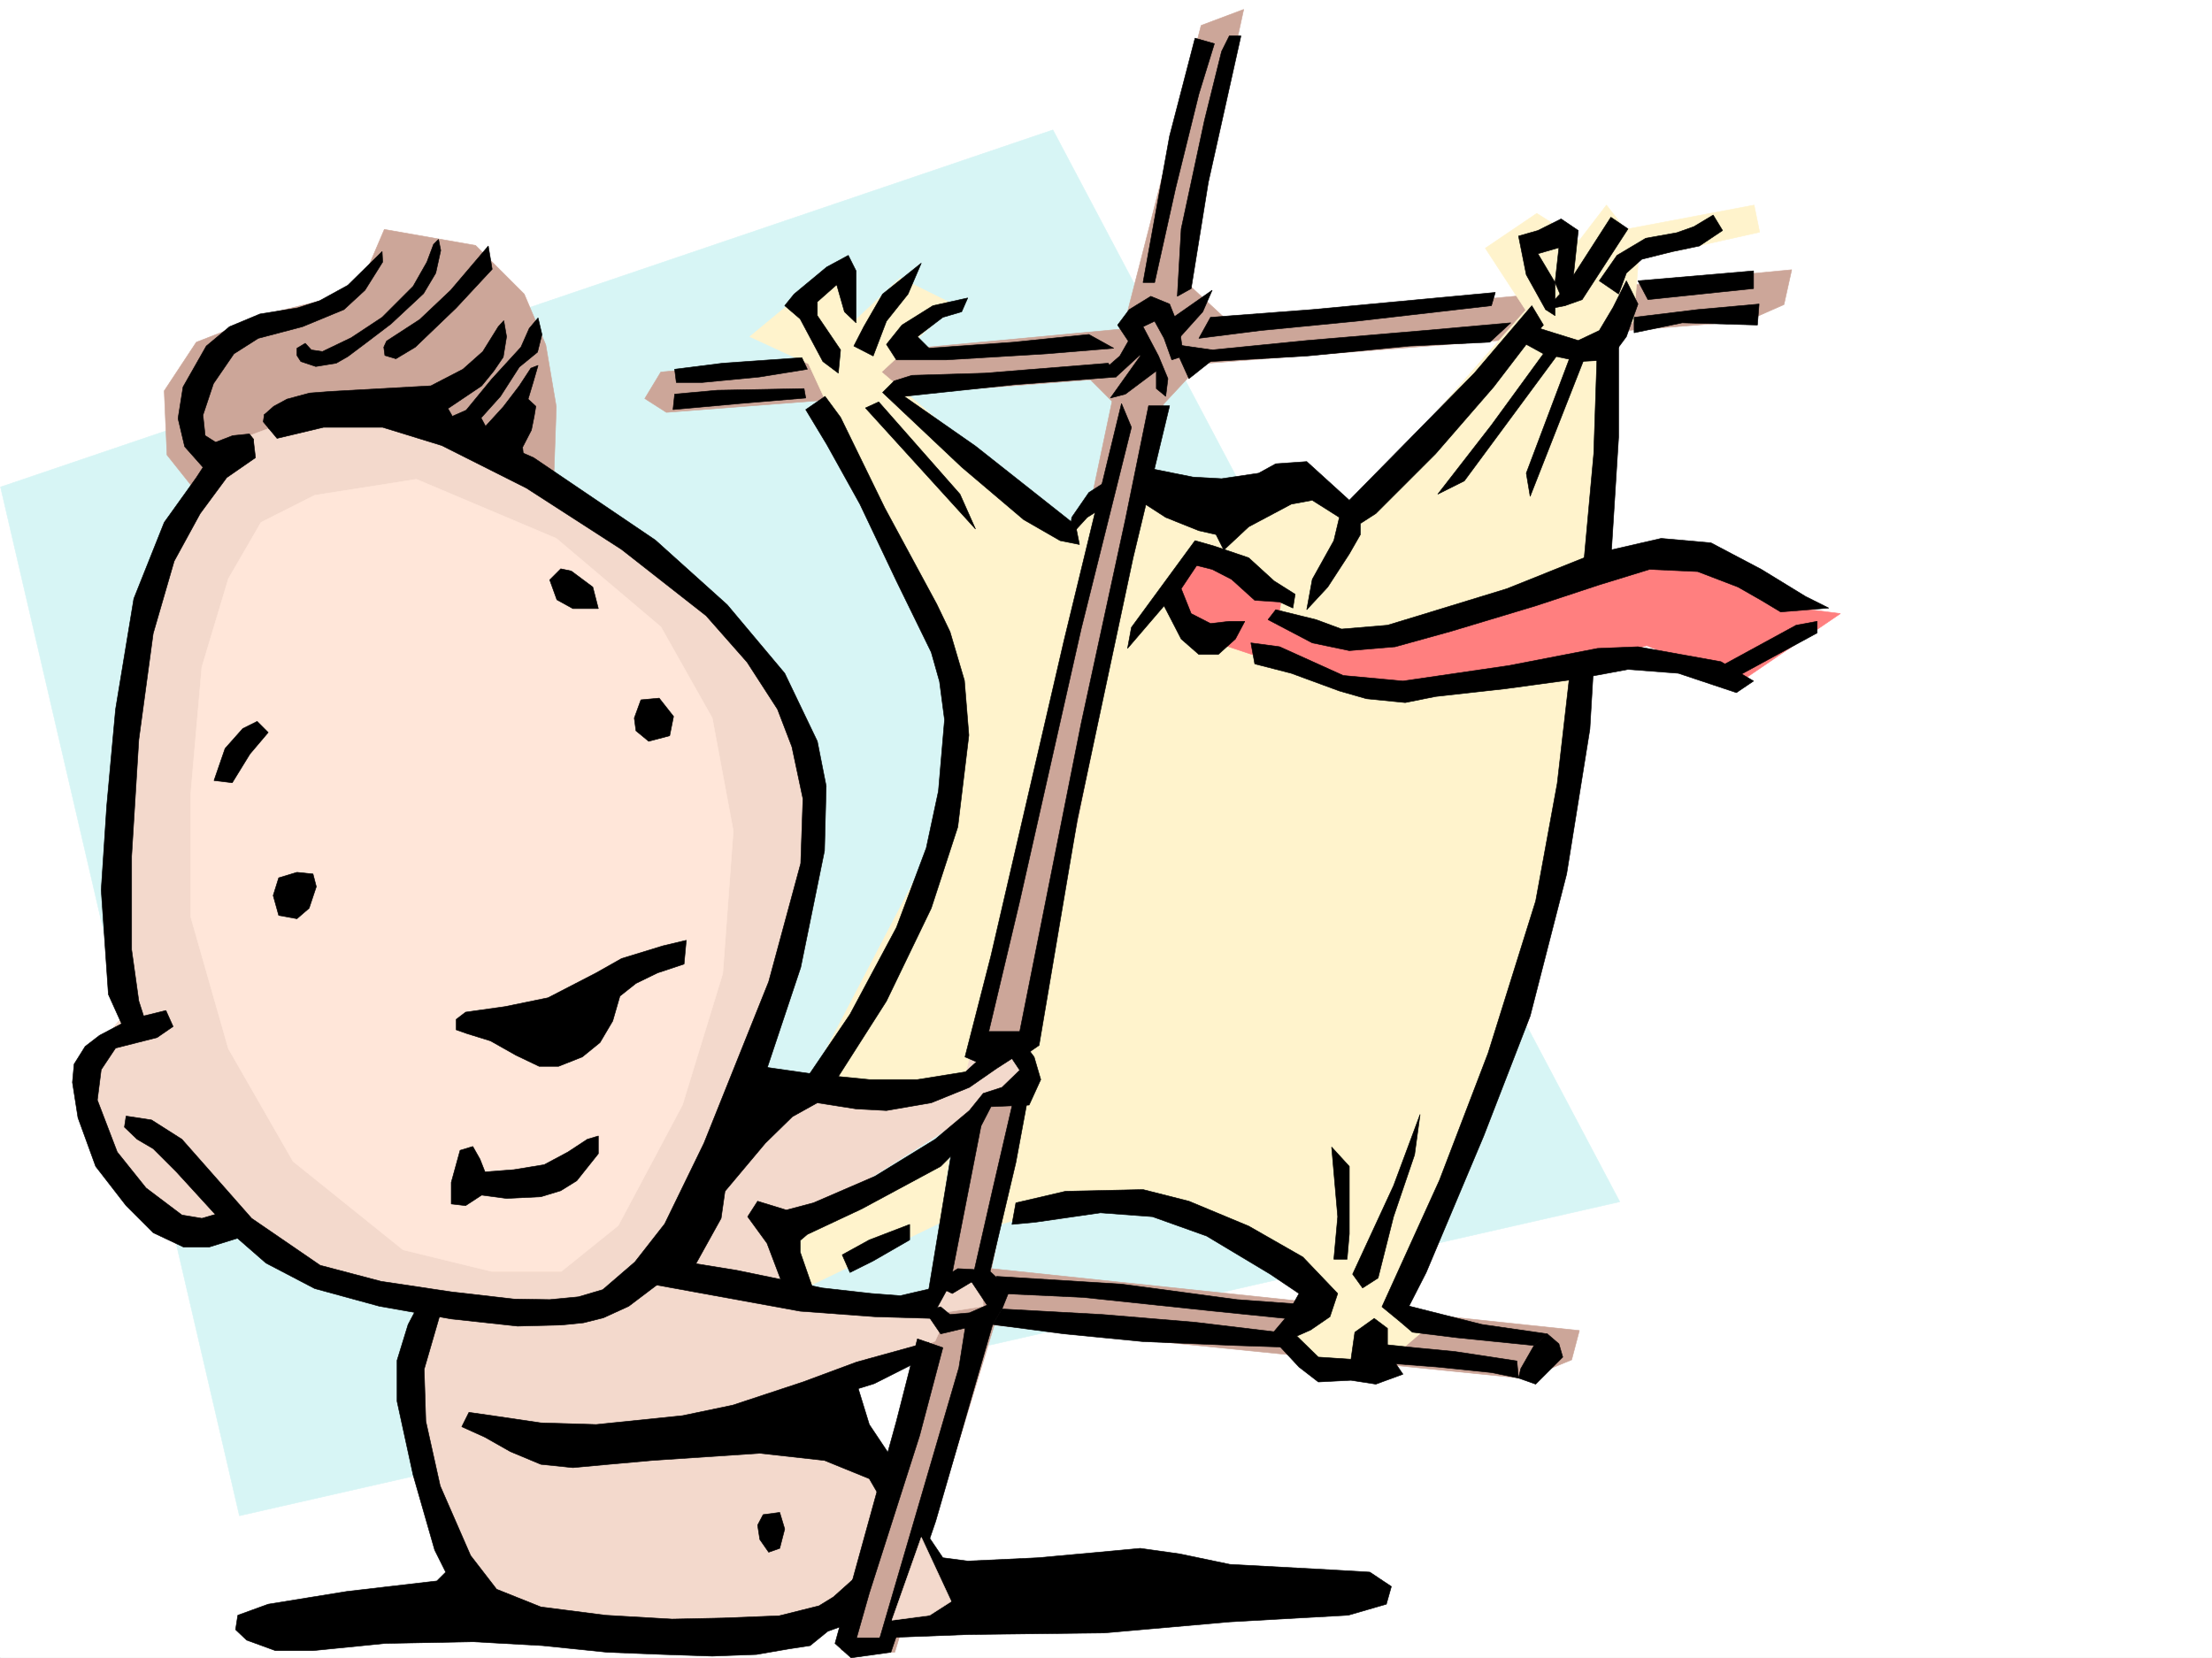 <svg xmlns="http://www.w3.org/2000/svg" width="2997.016" height="2246.665"><rect width="100%" height="100%" fill="#333333" stroke="none"/><defs><clipPath id="a"><path d="M0 0h2997v2244.137H0Zm0 0"/></clipPath></defs><path fill="#fff" d="M0 2246.297h2997.016V0H0Zm0 0"/><g clip-path="url(#a)" transform="translate(0 2.16)"><path fill="#fff" fill-rule="evenodd" stroke="#fff" stroke-linecap="square" stroke-linejoin="bevel" stroke-miterlimit="10" stroke-width=".743" d="M.742 2244.137h2995.531V-2.16H.743Zm0 0"/></g><path fill="#d7f5f5" fill-rule="evenodd" stroke="#d7f5f5" stroke-linecap="square" stroke-linejoin="bevel" stroke-miterlimit="10" stroke-width=".743" d="m.742 659.89 1425.82-483.863 768.004 1452.332-1870.152 425.446Zm0 0"/><path fill="#cca699" fill-rule="evenodd" stroke="#cca699" stroke-linecap="square" stroke-linejoin="bevel" stroke-miterlimit="10" stroke-width=".743" d="m895.352 504.078 626.382-58.418 105.649-411.215 57.672-21.699-80.157 367.734 62.207 57.676 760.457-72.648-10.48 47.191-50.945 22.485-738.754 57.671-50.95 54.66-233.035 1171.477 796.465 83.871-10.476 39.723-62.207 25.457-720.028-72.648-134.855 443.394-72.688-2.973 123.633-429.199 54.703-367.777 188.813-895.074-29.246-29.211-574.653 44.222-29.25-18.726zM269.71 671.113l-43.437-54.664-3.753-86.879 43.476-65.922 101.895-39.726 87.664-21.7 43.441-40.429 21.738-50.95 123.633 21.704 65.922 65.922 29.211 68.933 14.23 83.868-3.714 105.609zm0 0"/><path fill="#f3d9cc" fill-rule="evenodd" stroke="#f3d9cc" stroke-linecap="square" stroke-linejoin="bevel" stroke-miterlimit="10" stroke-width=".743" d="m302.71 620.164-73.429 98.14-47.23 149.051-14.235 182.012-11.222 199.996 14.976 120.582-54.699 68.895 7.508 116.129 61.426 83.867 50.945 21.742 72.688 3.715 91.414 62.168 170.828 35.973-17.985 109.363 10.48 131.062 50.946 137.828 47.977 50.907 323.668 29.246 163.32-25.492 58.457-196.243-61.426-127.308 119.88-54.703 17.983-39.688 47.196-7.504-3.754-54.664-83.164 43.442-167.817-10.48-17.988-76.4 287.7-182.01 47.19-3.755 3.755-76.402-50.946 11.262-236.75 50.906-87.664-18.727 76.403-265.136v-116.832l-17.989-104.868-68.89-102.636-127.39-108.582-167.817-105.61-134.153-83.906-131.101-17.988-145.375 54.703Zm0 0"/><path fill="#fff3cc" fill-rule="evenodd" stroke="#fff3cc" stroke-linecap="square" stroke-linejoin="bevel" stroke-miterlimit="10" stroke-width=".743" d="M1288.695 1551.215 1055.7 1664.293l36.715 80.152 181.309-87.62zm276.477-898.09h215.05l50.95 35.973 236.008-268.891-54.703-83.906 69.714-47.196 57.672 36.715 36.715-47.937 25.496 32.96 174.543-32.96 7.504 36.715-164.101 36.675-6.727 83.91-40.469 43.442 3.754 232.176-25.453 240.465-50.984 250.902-61.426 221.7-83.91 211.214-54.7 131.106 32.961 32.96-72.687 62.13-109.363-18.692-11.262-35.969 50.95-62.172-152.845-80.152-101.894-35.934h-76.402l-109.403 32.22 50.95-250.946 146.117-727.297zm-469.746-160.27-79.453-36.714 131.144-108.582 10.477 87.625 62.207-58.414 72.648 35.93-98.14 91.378 250.984 214.227 50.984-43.438-189.593 785.715-119.883 3.754-87.66-3.754 193.308-370.785-7.468-146.04-58.454-167.034zm0 0"/><path fill="#ff7f7f" fill-rule="evenodd" stroke="#ff7f7f" stroke-linecap="square" stroke-linejoin="bevel" stroke-miterlimit="10" stroke-width=".743" d="m1627.383 751.266 108.656 58.418-3.008 25.453 108.617 32.218 152.883-32.218 182.047-58.414 91.418-29.207 76.402 25.453 90.672 50.945 58.453 7.508-138.609 94.348-123.633-50.907-225.531 58.414-119.879 6.727-83.91-17.988-152.84-50.907-50.95-10.48-25.491-58.453zm0 0"/><path fill="#ffe6d9" fill-rule="evenodd" stroke="#ffe6d9" stroke-linecap="square" stroke-linejoin="bevel" stroke-miterlimit="10" stroke-width=".743" d="m426.309 671.113-72.649 36.715-44.223 76.402-35.972 119.84-14.977 170.75v167.778l50.95 178.297 87.66 152.761 149.09 119.844 119.882 29.246h94.426l77.184-62.168 86.918-163.281L979.258 1319l14.234-193.234-28.465-152.801-69.675-123.594L753.73 729.527 564.176 649.41Zm0 0"/><path fill-rule="evenodd" stroke="#000" stroke-linecap="square" stroke-linejoin="bevel" stroke-miterlimit="10" stroke-width=".743" d="m1619.133 51.691-34.45 132.547-35.972 198.512h15.719l28.465-128.09 31.476-127.312 20.996-68.188zm62.207-3.011-44.223 198.511L1613.891 391l-18.727 10.48 5.238-91.378 31.477-146.82 23.223-93.606 10.48-20.996zM911.852 555.023l90.632-8.25 89.188-7.468-2.27-12.746-117.609 2.23-57.715 5.238zm2.226-54.699 65.18-8.21 107.176-7.509 7.468 15.72-65.18 10.515-77.929 7.469h-34.445zm200.82-10.48-30.734-57.672-20.957-17.984 12.707-15.72 44.223-36.675 29.207-15.758 10.52 20.996v70.38l-15.758-14.974-10.481-36.675-26.234 23.183v18.73l31.476 46.45-3.011 31.477zm57.672 62.914L1321.7 716.82l-21-47.195-110.145-125.078zm-15.719-83.871 13.489-26.235 25.457-44.183 52.469-41.953-17.985 41.953-29.246 36.715-17.95 47.191zm154.329-65.18-47.196 10.48-41.953 26.235-20.996 26.2 13.488 20.995h67.45l136.379-8.25 90.632-7.508-33.703-18.691-101.894 10.48-114.64 8.211-15.72-15.718 34.45-26.196 25.492-7.508zM1195.797 531.8l107.172 101.11 83.91 71.164 49.46 28.465 26.196 5.238-5.238-26.195-135.598-107.137-96.656-67.406 148.344-15.719 138.61-10.48-10.477-18.727-167.114 13.489-98.886 2.972-23.97 7.508zm444.332-101.855 137.867-10.48 247.969-23.227-5.238 17.95-182.793 20.996-130.399 12.707-83.164 10.52zm-13.492 47.192 13.492 12.707 130.36-7.469 138.609-13.488 109.402-5.239 28.465-26.238-117.652 10.48-158.825 13.489-128.133 12.746zm592.64-96.657 156.594-13.449V391l-143.105 14.977zm-5.237 49.465v20.957l65.179-13.492 101.894 3.012 2.266-28.465-83.164 7.508zm0 0"/><path fill-rule="evenodd" stroke="#000" stroke-linecap="square" stroke-linejoin="bevel" stroke-miterlimit="10" stroke-width=".743" d="m2075.43 414.188-77.93 91.414-169.34 172.234-57.672-52.39-41.957 2.968-23.222 12.746-50.207 7.469-38.942-2.227-67.45-13.492-5.237 44.926 35.972 23.226 44.926 17.989 23.227 5.238 10.515 20.996 33.703-31.476 57.676-30.692 28.504-5.281 36.715 23.226-7.508 31.477-29.207 52.434-7.508 41.172 28.465-30.696 29.207-44.926 15.016-26.234v-14.976l20.957-13.489 80.937-80.898 78.668-90.633 44.184-57.672 23.262-26.2zm15.754 65.179-70.457 96.613-72.688 93.645 35.973-17.984 131.14-177.516zm59.941-5.242-77.926 198.473-5.277-31.438 62.95-167.035zm31.438 284.609 10.515-166.996v-138.57l-28.504 5.242-5.238 156.516-15.719 172.273zm0 0"/><path fill-rule="evenodd" stroke="#000" stroke-linecap="square" stroke-linejoin="bevel" stroke-miterlimit="10" stroke-width=".743" d="m1645.367 740.008 46.45 15.758 34.449 31.433 28.503 17.989-3.011 18.726-17.985-8.25-33.707-2.227-31.472-28.464-26.239-13.493-20.957-5.238-20.996 31.438 13.489 33.742 26.238 13.45 25.453-2.97h20.996l-12.746 23.97-23.227 20.956h-26.234l-23.969-20.957-23.226-44.965-49.461 57.672 5.238-28.465 86.18-117.574zm54.699 159.566 49.426 12.707 65.219 23.969 36.715 10.516 52.43 5.242 41.214-8.25 94.387-10.48 93.684-12.747 72.648-13.488 68.187 5.238 47.196 15.758 31.476 10.477 23.223-15.715-44.184-26.239-112.41-20.214-54.703 2.23-119.879 23.223-143.847 21-80.899-7.508-86.176-38.945-38.945-5.239zm0 0"/><path fill-rule="evenodd" stroke="#000" stroke-linecap="square" stroke-linejoin="bevel" stroke-miterlimit="10" stroke-width=".743" d="m1718.055 839.633 59.941 31.476 50.164 10.477 62.207-5.238 75.66-20.957 114.64-34.485 86.177-28.465 68.191-20.96 65.18 3.011 54.7 20.957 31.476 17.988 26.195 15.72 65.18-5.243-31.434-15.719-59.941-36.715-68.192-35.93-67.445-6.023-91.418 20.996-117.613 47.157-119.88 36.715-41.952 12.746-62.211 5.238-34.446-12.746-54.703-13.488zM2318.2 910.05l115.386-62.91 28.46-5.238v15.72L2342.169 922.8zm-751.5-383.491v-23.97l-31.477-30.73-20.996-31.437 15.757-20.957 29.207-17.985 25.493 10.477 13.488 33.703 5.242 36.715-15.758 5.242-10.48-29.207-12.746-23.226-15.72 7.468 20.958 39.723 12.75 30.695-2.973 23.969zm527.456-107.094-26.234-47.195-10.48-52.43 26.238-7.508 31.472-15.719 23.227 15.719-7.508 70.418-10.477 31.438-13.492-31.438 5.242-47.195-28.464 8.25 23.222 38.945v44.926zm72.688-38.985 23.969-34.445 38.98-23.226 41.957-7.47 23.223-8.25 26.199-15.714 12.746 20.957-31.477 20.996-35.933 7.469-41.992 10.476-20.957 18.73-10.48 28.466zm0 0"/><path fill-rule="evenodd" stroke="#000" stroke-linecap="square" stroke-linejoin="bevel" stroke-miterlimit="10" stroke-width=".743" d="m1582.418 435.184 59.938-41.954-12.747 29.207-39.687 44.184zm-33.708 41.953-44.222 62.168 20.254-5.278 41.957-31.437zm0 0"/><path fill-rule="evenodd" stroke="#000" stroke-linecap="square" stroke-linejoin="bevel" stroke-miterlimit="10" stroke-width=".743" d="m1640.129 489.844-29.246 23.226-20.961-46.449 52.433 7.504zm-146.117 12.746 23.226-20.215 17.985-31.473 13.488 26.235-36.715 33.703zm688.551-208.246L2120.394 391l-26.238 28.465 26.238-5.277 23.223-8.211 62.172-95.875zm20.996 86.136-17.985 35.973-18.73 31.438-28.465 13.488-33.742-10.477-26.2-8.25-10.515 23.97 23.262 12.745 49.425 10.477 39.723-2.227 23.227-31.476 15.718-44.184zm-699.071 268.149-29.207 18.73-23.222 33.703-3.012 26.239 23.969-26.239 28.503-17.945zm-412.816-93.606 28.465 47.196 44.965 80.898 49.421 104.082 47.235 96.617 11.223 39.727 6.761 51.687-8.25 96.618-16.5 77.144-40.469 107.84-62.91 117.61-59.941 88.367 31.476 15.757 77.887-122.109 60.723-125.824 35.933-110.106 15.012-124.336-6.02-74.175-19.472-65.883-17.984-37.457-70.422-130.32-59.938-122.852-21-28.465zm0 0"/><path fill-rule="evenodd" stroke="#000" stroke-linecap="square" stroke-linejoin="bevel" stroke-miterlimit="10" stroke-width=".743" d="m1519.504 546.773-77.926 321.325-98.922 426.933-35.191 137.086 20.957 8.992 57.71-9.738 21.704-14.973 51.727-305.605 75.66-355.027 49.46-205.98h-28.464l-31.477 154.288-59.937 276.399-83.168 417.195h-41.953l41.953-176.77 83.168-368.52 68.148-273.386zm608.356 358.04-17.946 156.558-29.246 159.527-64.438 205.977-65.921 172.277-77.926 171.532 25.492 20.957 34.445-67.41 77.93-185.02 62.95-162.54 49.421-192.487 31.477-196.243 5.238-88.367zm-320.657 801.433 5.238-57.672-8.25-94.387 23.97 26.235v91.379l-2.974 34.445zm116.867-196.242-35.968 96.617-55.446 119.84 13.489 18.73 20.996-13.492 20.96-83.125 28.505-83.87zm-782.976 190.258 36.715-20.211 54.703-21v21l-49.426 28.465-31.473 15.714zm0 0"/><path fill-rule="evenodd" stroke="#000" stroke-linecap="square" stroke-linejoin="bevel" stroke-miterlimit="10" stroke-width=".743" d="m1013.004 1442.594 89.148 12.746 75.657 7.469h65.218l65.18-10.477 36.715-33.707 41.957-5.238 14.23 18.73 8.993 30.692-15.758 34.488-51.688 2.226-13.492 26.2-54.7 54.699-107.132 57.672-73.43 34.449-9.738 8.25v15.719l18.73 53.918-42.699-10.48-20.996-55.403-26.195-35.973 13.488-20.957 38.945 11.965 36.715-9.738 83.164-35.934 81.68-50.203 46.45-38.945 18.73-23.223 25.453-8.21 24.008-23.227-10.516-15.758-20.96 13.492-36.716 25.492-51.687 20.957-60.723 10.477-41.172-2.227-52.472-8.25-33.704 18.73-36.714 35.93-54.703 65.18-5.239 36.715-41.953 75.62-65.18 8.251zm363.394 187.25 67.407-15.719 104.906-2.266 62.172 15.758 80.933 33.703 73.43 41.954 47.195 49.421-10.48 31.438-26.234 17.988-18.73 8.25 29.21 28.465 44.219 2.969 5.242-36.676 26.234-18.727 17.989 13.489v31.437l20.957 30.73-36.715 13.454-33.707-5.242-44.219 2.27-26.2-20.216-38.98-41.953 20.254-23.969 18.727-33.707-38.98-26.234-86.141-51.652-73.43-26.235-70.457-5.238-88.406 12.746-31.473 2.969zm0 0"/><path fill-rule="evenodd" stroke="#000" stroke-linecap="square" stroke-linejoin="bevel" stroke-miterlimit="10" stroke-width=".743" d="m1292.45 1541.48-38.942 235.184 33.703-36.715 41.953-214.226zm80.937-52.433-28.465 122.812-28.465 125.122 20.957 2.968 38.984-164.765 17.946-96.618zm530.468 279.367 104.125 26.238 88.446 12.707-17.988 15.758-104.16-10.52-60.684-7.468-15.719-13.488zm-23.965 78.672 68.15 5.238 72.687 7.469 36.714 7.508-2.226-23.227-83.91-12.746-54.7-5.242-49.464-5.238zm-529.73-117.613 169.344 10.476 156.598 20.996 101.894 7.47-36.715 17.987-95.914-9.738-177.593-18.726-112.372-5.243zm381.383 75.656-112.41-13.488-125.121-10.48-136.383-7.505-12.707 20.996 96.656 12.707 107.133 10.477 125.121 5.281 88.406 2.969zm0 0"/><path fill-rule="evenodd" stroke="#000" stroke-linecap="square" stroke-linejoin="bevel" stroke-miterlimit="10" stroke-width=".743" d="m2096.426 1807.36-17.988 15.757-17.985 31.434-3.012 12.75 23.227 8.21 15.758-15.718 20.957-20.957-5.238-17.988zm-832.442-67.41 33.707-20.958 41.993 2.23 28.465 26.235-10.52 26.2-12.707 20.995-38.98 5.239-31.477 7.468-20.957-30.695 20.957-5.98 12.746 10.476 26.234-2.266 23.97-10.48-20.958-31.433-26.234 15.714zm0 0"/><path fill-rule="evenodd" stroke="#000" stroke-linecap="square" stroke-linejoin="bevel" stroke-miterlimit="10" stroke-width=".743" d="m919.32 1708.516 78.668 12.707 116.168 23.968 66.664 7.504 38.98 2.973 67.41-15.719-25.452 46.453-76.442-2.27-101.152-7.468-143.848-26.234-86.175-15.719zM279.488 638.152l-29.25-32.96-8.992-38.204 6.766-42.695 31.476-55.406 31.434-26.235 41.21-17.207 50.95-8.25 29.988-9.734 38.203-20.957 46.45-45.707.742 14.23-23.969 38.203-28.465 26.235-56.183 23.187-59.942 15.758-32.96 20.957-27.723 40.43-14.23 42.695 2.968 27.723 14.234 8.992 23.223-8.992 22.484-2.23 5.239 6.726-.743 13.488-23.226 6.727-15.715 17.242-11.262 14.977zm0 0"/><path fill-rule="evenodd" stroke="#000" stroke-linecap="square" stroke-linejoin="bevel" stroke-miterlimit="10" stroke-width=".743" d="m402.34 471.86 11.262-6.727 8.21 8.992 15.012 2.23 38.946-18.69 41.953-27.72 41.953-41.957 18.73-32.96 8.992-23.97 6.766-6.722 3.012 14.973-6.766 30.695-16.5 27.723-44.183 41.21-34.485 26.196-23.969 17.988-15.718 8.992-27.723 4.496-20.254-6.765-5.238-8.211zm259.23-138.532-50.945 59.902-41.953 39.684-44.926 29.211-3.754 8.25 1.485 11.258 14.976 4.457 26.235-15.715 55.445-53.18 48.719-52.43zM381.383 582.746l21.699-12.004 48.719-6.722 42.695.742 76.442 8.992 50.949 25.453 68.187 37.457 22.485 12.746-4.497-43.476 11.965-23.188 3.754-18.726 2.227-13.493-10.477-9.734 6.762-22.484 6.727-23.223-9.735 3.754-15.719 23.965-21.742 28.465-23.965 26.238-6.023-11.262 26.234-29.207 25.496-39.687 24.711-20.215 5.98-23.969-5.237-22.48-11.965 14.23-11.262 25.457-39.723 43.438-34.449 41.953-18.73 8.254-5.98-10.481 45.706-30.734 16.461-20.215 12.746-18.727 4.5-27.722-3.754-21.7-7.507 8.211-20.958 33.703-26.98 23.97-43.441 22.48-134.895 7.508-29.207 2.23-30.734 8.25-17.985 9.734-12.707 11.223-1.523 9.734 7.504 8.996zM271.238 695.824l-35.23 64.438-28.465 98.101-19.473 143.809-9.734 158.043v126.605l9.734 69.637 14.235 44.184h-31.477l-23.969-53.176-9.734-141.543 7.469-113.86 12-131.062 24.715-149.832 41.21-103.34 43.477-60.683 23.969-36.715 36.715-14.235 16.46-1.484 3.012 25.453-38.945 26.98zm0 0"/><path fill-rule="evenodd" stroke="#000" stroke-linecap="square" stroke-linejoin="bevel" stroke-miterlimit="10" stroke-width=".743" d="m375.36 593.969 62.952-14.977h80.153l80.195 24.711 114.64 57.672 128.876 83.129 114.64 89.89 55.446 62.91L1053.434 961l19.507 50.906 14.977 70.422-3.012 87.621-43.437 160.313-87.664 218.683-53.215 109.364L860.16 1710l-43.476 37.457-32.965 9.734-38.942 3.754-48.718-.78-84.653-9.735-95.168-14.235-82.422-21.699-92.902-63.656-55.445-62.95-38.98-44.183-41.177-26.195-34.484-5.243-2.23 14.977 17.207 16.461 21.738 12.746 31.477 31.438 80.152 87.66 41.21 35.933 65.927 34.45 87.66 23.968 97.437 17.243 89.89 9.734 59.2-1.484 29.95-3.012 26.98-6.727 34.484-15.754 80.156-60.644 101.895-245.707 50.945-152.762 32.219-158.043 2.27-87.66-12.004-60.645-44.184-92.16-77.926-92.863-97.398-87.621-164.844-111.633-121.406-53.176-112.375-24.71H402.34l-44.184 19.472 5.98 18.73zm0 0"/><path fill-rule="evenodd" stroke="#000" stroke-linecap="square" stroke-linejoin="bevel" stroke-miterlimit="10" stroke-width=".743" d="m289.965 1057.617 14.976-43.441 23.97-26.98 19.51-9.735 14.974 14.976-24.75 29.207-23.97 38.942zm454.812-271.902 9.735 26.98 21.703 11.965h34.484l-7.508-29.21-29.207-21.739-14.23-2.973zm123.594 162.539-8.992 24.71 2.27 17.243 17.242 14.234 28.464-7.507 5.239-26.2-19.473-24.75zM402.34 1181.953l-24.711 7.469-7.508 23.969 7.508 26.98 24.71 4.496 16.5-14.234 9.735-29.207-4.496-17.242zm215.793 199.215 12.746-9.734 53.176-7.47 58.453-12.003 65.18-33.703 34.488-19.473 56.187-17.242 31.473-7.469-3.008 32.219-35.973 11.965-29.207 14.23-21.742 17.242-9.734 33.707-17.242 29.207-23.97 19.473-32.218 12.746h-26.238l-31.434-15.015-34.488-19.473-31.477-9.734-14.972-5.239zm-393.348-11.965-48.719 11.965-41.21 21.738-19.473 14.977-14.973 23.969-2.27 24.71 7.508 47.938 23.97 65.922 41.21 53.176 36.715 36.715 41.21 19.472h34.45l45.707-14.234-14.234-36.715-41.211 12.004-26.977-4.496-48.68-36.715-38.984-48.68-26.941-70.418 5.242-41.172 19.469-29.246 56.187-14.234 21.742-14.973zm398.586 189.481-11.965 43.437v29.211l19.473 2.266 21.738-14.23 33.707 4.495 46.45-2.27 26.98-8.21 21.7-13.488 29.245-36.715v-23.969l-14.976 4.496-26.235 17.242-32.218 17.207-41.211 6.762-38.946 2.973-6.761-17.203-9.739-17.247zm403.121 507.828 7.469-14.23 22.48-2.973 6.766 22.445-6.766 26.234-14.972 5.239-12.004-17.243zM635.375 1913.71l31.477 4.497 65.921 9.734 74.914 2.27 116.91-12.004 68.153-14.23 95.168-31.438 72.688-26.98 97.398-26.938-5.238 21.7-68.192 34.445-21.738 6.765 14.973 48.68 38.984 58.414-19.473 48.68-19.511-33.703-60.684-24.711-87.66-9.735-146.078 9.735-58.453 5.238-48.72 4.496-43.44-4.496-41.212-17.203-34.449-19.512-31.472-14.23zm0 0"/><path fill-rule="evenodd" stroke="#000" stroke-linecap="square" stroke-linejoin="bevel" stroke-miterlimit="10" stroke-width=".743" d="m1344.922 1794.652-77.184 266.621-60.683 177.516-53.957 7.508-21.739-19.473 83.164-301.11 28.504-111.593 34.45 11.965L1246 1945.188l-68.191 213.484-17.204 60.644h31.477l107.133-366.25 9.734-61.425zm0 0"/><path fill-rule="evenodd" stroke="#000" stroke-linecap="square" stroke-linejoin="bevel" stroke-miterlimit="10" stroke-width=".743" d="m567.184 1767.672-14.23 26.98-14.977 48.68v55.402l21.699 99.63 29.25 101.855 14.972 29.988-12.003 11.965-122.11 14.23-106.39 17.246-41.211 14.973-3.012 19.473 14.976 14.234 38.985 14.23h50.945l97.399-9.734 119.136-2.27 94.387 5.243 87.664 8.992 75.7 3.008 66.663 2.23 59.942-2.23 43.476-7.504 29.211-4.496 23.965-19.473 29.25-10.48 6.723-61.426-28.465 25.492-19.473 11.965-53.957 13.492-75.656 3.008-69.715 1.488-89.894-5.242-87.66-11.258-59.942-23.968-35.227-45.668-41.214-94.391-19.47-87.621-2.23-70.418 26.942-92.863zm688.55 310.844 21.743 32.218 33.703 4.457 95.168-4.457 82.425-7.507 56.184-5.239 53.215 7.469 68.152 14.23 138.61 7.508 50.988 3.012 29.207 19.473-6.766 23.968-51.691 14.973-160.348 8.996-170.047 14.973-185.097 2.23-119.098 4.496 26.937-41.172 26.981 2.973 16.5-17.207-2.27-24.75-17.203-28.426zm0 0"/><path fill="#f3d9cc" fill-rule="evenodd" stroke="#f3d9cc" stroke-linecap="square" stroke-linejoin="bevel" stroke-miterlimit="10" stroke-width=".743" d="m1248.266 2083.012 40.43 86.882-29.208 18.727-50.945 6.727zm0 0"/></svg>
